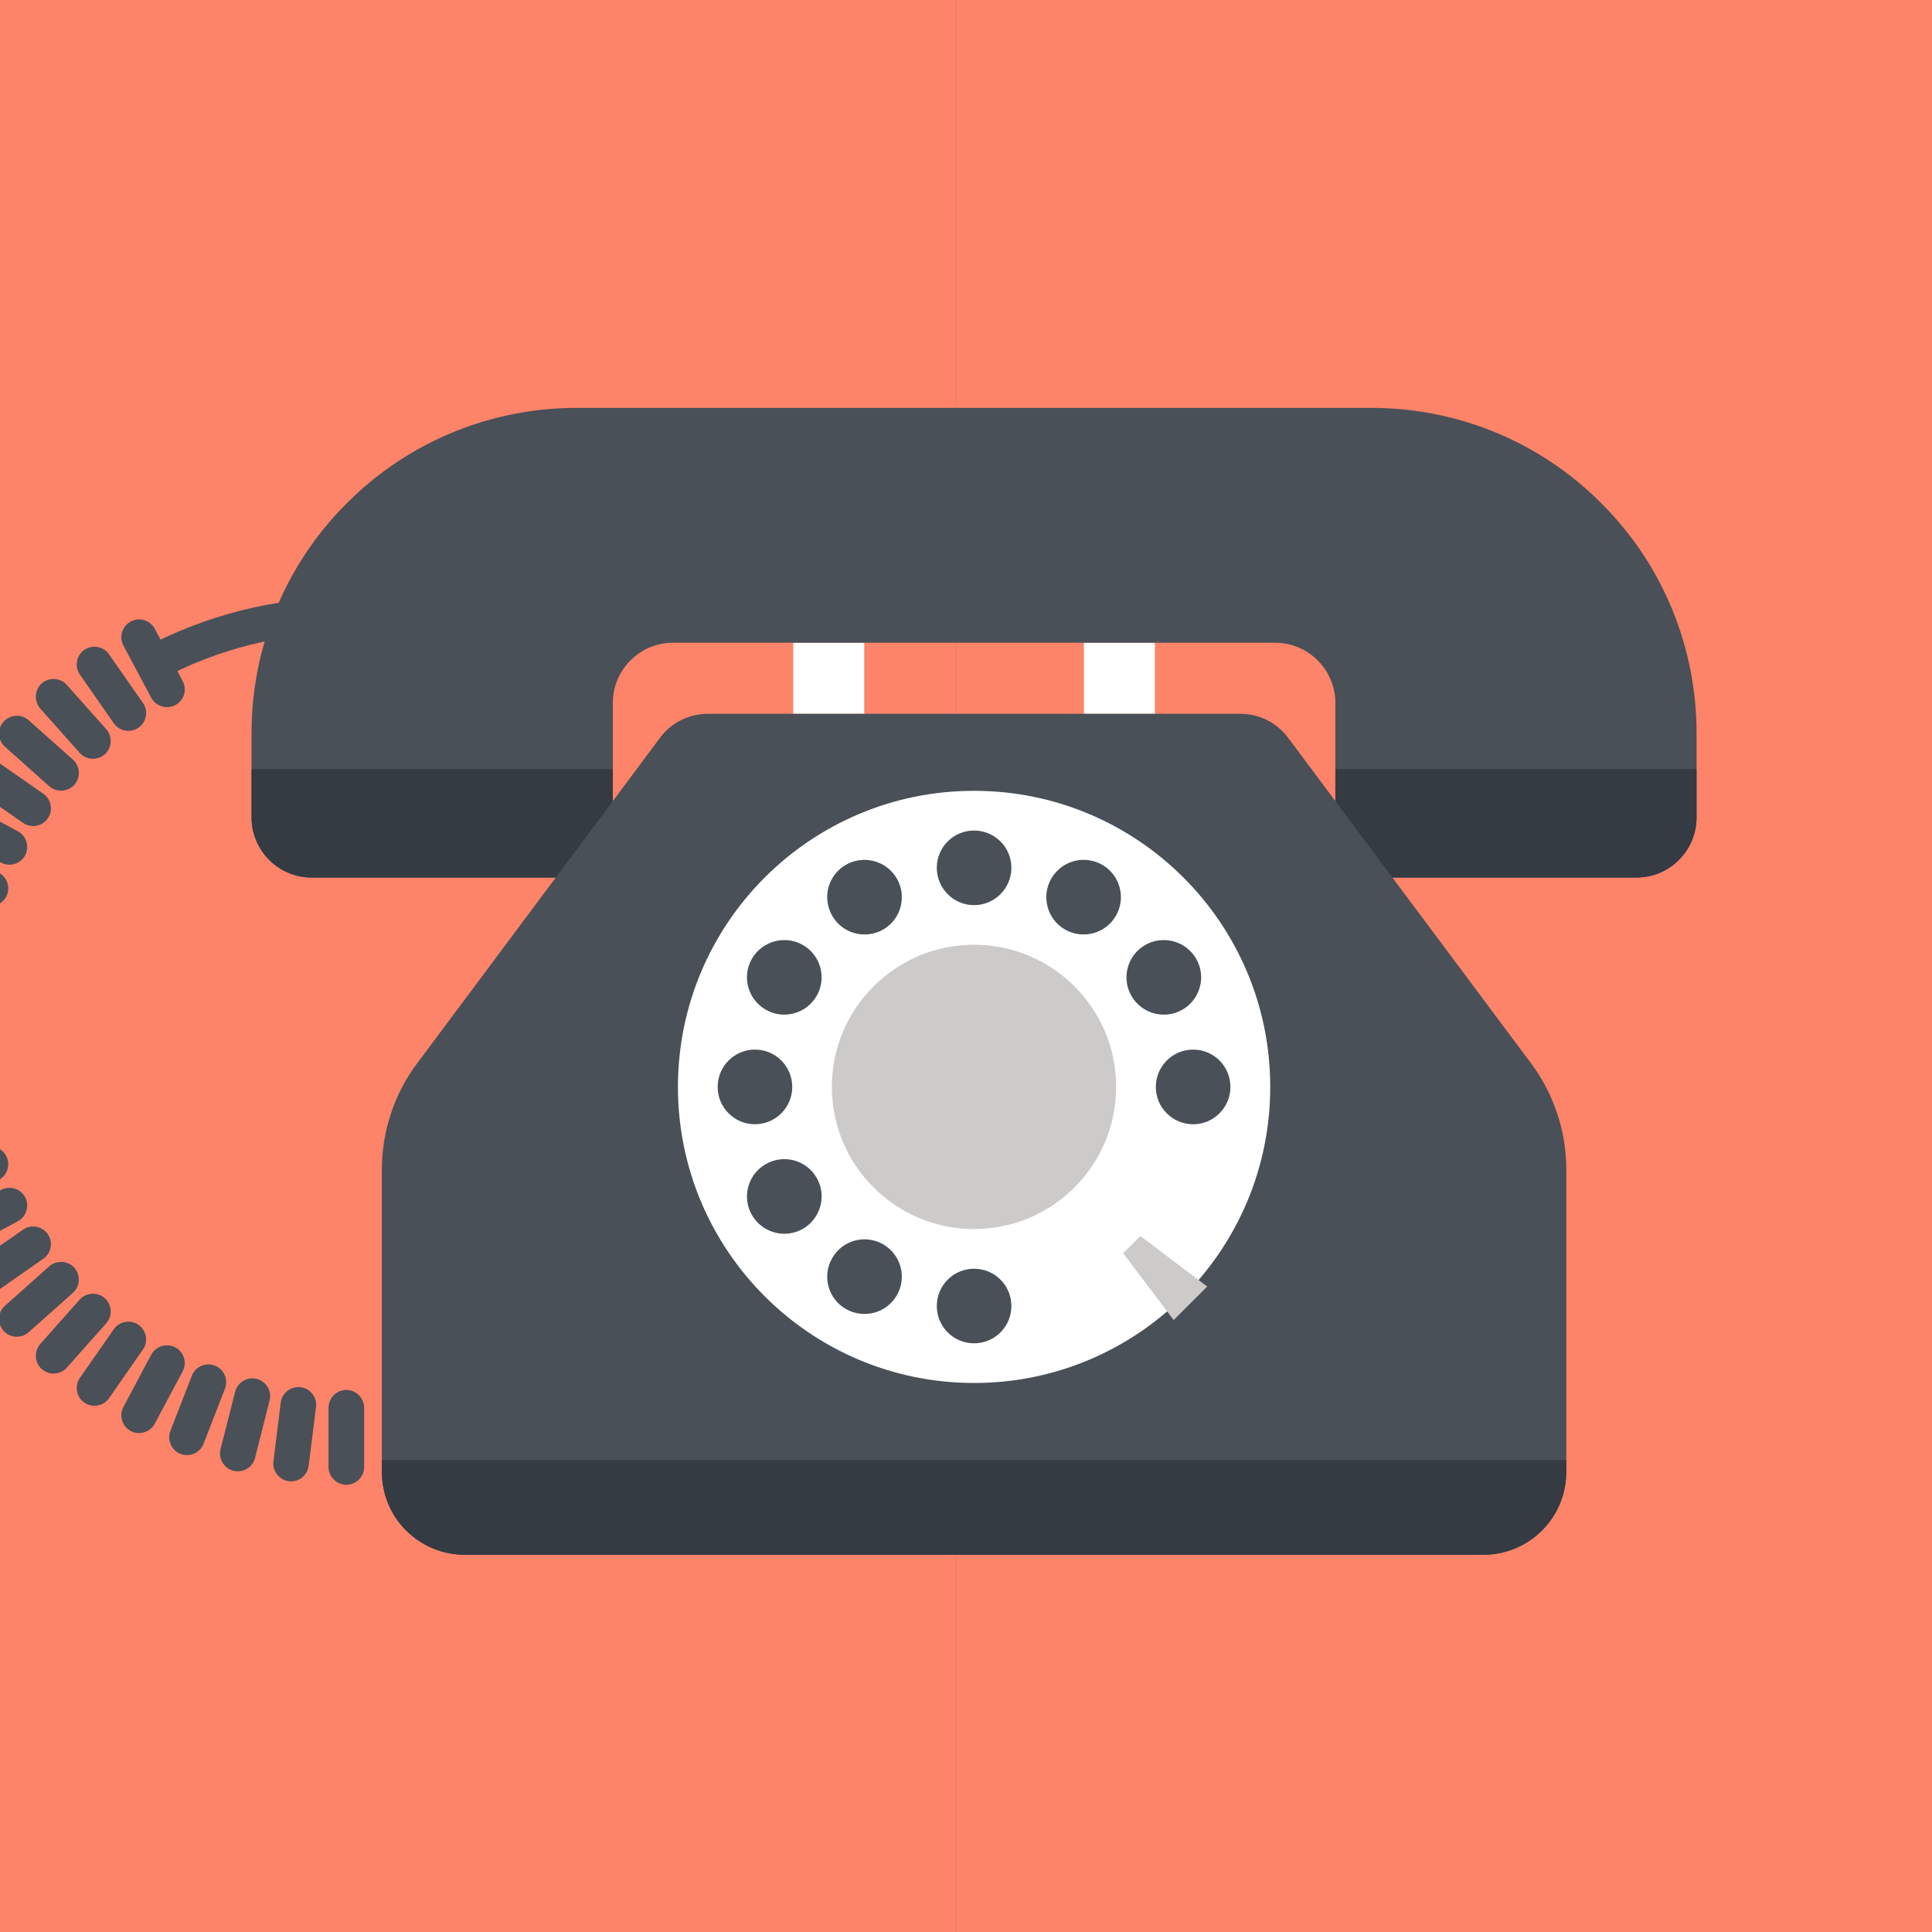 <?xml version="1.0" encoding="iso-8859-1"?>
<!-- Generator: Adobe Illustrator 17.0.1, SVG Export Plug-In . SVG Version: 6.00 Build 0)  -->
<!DOCTYPE svg PUBLIC "-//W3C//DTD SVG 1.1//EN" "http://www.w3.org/Graphics/SVG/1.1/DTD/svg11.dtd">
<svg version="1.1" id="Livello_1" xmlns="http://www.w3.org/2000/svg" xmlns:xlink="http://www.w3.org/1999/xlink" x="0px" y="0px"
	 width="110px" height="110px" viewBox="0 0 110 110" style="enable-background:new 0 0 110 110;" xml:space="preserve">
<rect x="0" y="0" width="110" height="110" fill="#808080" stroke="none"/>
<path style="fill:#FD8369;" d="M54.458,135.684c44.082,0,79.811-35.733,79.811-79.81c0-44.078-35.729-79.811-79.811-79.811"/>
<path style="fill:#FD8369;" d="M54.458-23.938c-44.077,0-79.81,35.733-79.81,79.811c0,44.077,35.733,79.81,79.81,79.81"/>
<g>
	<g>
		<g>
			<path style="fill:#495057;" d="M20.732,80.153c0-0.555-0.456-1.015-1.011-1.015l0,0c-0.56,0-1.015,0.46-1.015,1.015v3.373
				c0,0.555,0.456,1.011,1.015,1.011l0,0c0.555,0,1.011-0.456,1.011-1.011V80.153z"/>
			<path style="fill:#495057;" d="M15.569,83.207c-0.067,0.547,0.327,1.056,0.878,1.127l0,0c0.555,0.07,1.061-0.328,1.127-0.883
				l0.419-3.344c0.07-0.551-0.328-1.061-0.874-1.123c-0.555-0.074-1.061,0.323-1.135,0.87L15.569,83.207z"/>
			<path style="fill:#495057;" d="M12.557,82.511c-0.137,0.535,0.195,1.09,0.734,1.23c0.543,0.133,1.098-0.195,1.23-0.733
				l0.829-3.269c0.137-0.539-0.195-1.094-0.733-1.231l0,0c-0.539-0.137-1.094,0.195-1.227,0.729L12.557,82.511z"/>
			<path style="fill:#495057;" d="M9.702,81.471c-0.199,0.518,0.062,1.11,0.58,1.309l0,0c0.518,0.199,1.11-0.058,1.309-0.58
				l1.218-3.141c0.199-0.522-0.058-1.106-0.576-1.309c-0.518-0.199-1.11,0.058-1.309,0.576L9.702,81.471z"/>
			<path style="fill:#495057;" d="M7.026,80.108c-0.261,0.489-0.07,1.106,0.418,1.371l0,0c0.489,0.257,1.107,0.07,1.367-0.423
				l1.587-2.971c0.265-0.493,0.079-1.106-0.414-1.371c-0.489-0.257-1.107-0.07-1.372,0.414L7.026,80.108z"/>
			<path style="fill:#495057;" d="M4.552,78.447c-0.319,0.456-0.207,1.094,0.249,1.409l0,0c0.46,0.323,1.09,0.207,1.409-0.249
				l1.927-2.768c0.323-0.456,0.203-1.086-0.249-1.409c-0.456-0.315-1.094-0.207-1.409,0.253L4.552,78.447z"/>
			<path style="fill:#495057;" d="M2.294,76.52c-0.365,0.414-0.332,1.056,0.083,1.429c0.414,0.369,1.061,0.331,1.429-0.083
				l2.242-2.519c0.369-0.418,0.332-1.061-0.083-1.434l0,0c-0.415-0.364-1.061-0.331-1.429,0.083L2.294,76.52z"/>
			<path style="fill:#495057;" d="M0.284,74.345c-0.414,0.364-0.451,1.011-0.083,1.425l0,0c0.369,0.415,1.015,0.452,1.429,0.083
				l2.519-2.242c0.414-0.369,0.451-1.015,0.087-1.429l0,0c-0.373-0.414-1.015-0.447-1.434-0.083L0.284,74.345z"/>
			<path style="fill:#495057;" d="M-1.46,71.941c-0.456,0.315-0.568,0.949-0.244,1.409l0,0c0.315,0.456,0.949,0.563,1.404,0.249
				l2.764-1.931c0.46-0.315,0.572-0.949,0.253-1.409c-0.319-0.456-0.953-0.568-1.409-0.244L-1.46,71.941z"/>
			<path style="fill:#495057;" d="M-2.91,69.339c-0.489,0.257-0.68,0.878-0.418,1.367l0,0c0.261,0.489,0.878,0.675,1.371,0.414
				l2.975-1.587c0.485-0.265,0.675-0.878,0.414-1.371l0,0c-0.261-0.489-0.878-0.675-1.371-0.415L-2.91,69.339z"/>
			<path style="fill:#495057;" d="M-4.054,66.555c-0.518,0.203-0.779,0.792-0.576,1.309c0.199,0.518,0.787,0.779,1.305,0.58
				l3.149-1.218c0.518-0.199,0.779-0.792,0.576-1.309c-0.199-0.518-0.792-0.779-1.309-0.58L-4.054,66.555z"/>
			<path style="fill:#495057;" d="M-4.858,63.63c-0.538,0.132-0.866,0.688-0.733,1.227c0.137,0.543,0.692,0.87,1.226,0.737
				l3.273-0.833c0.539-0.137,0.866-0.684,0.729-1.23c-0.133-0.535-0.688-0.862-1.227-0.729L-4.858,63.63z"/>
			<path style="fill:#495057;" d="M-5.305,60.576c-0.555,0.062-0.953,0.576-0.878,1.123v0.004c0.066,0.551,0.576,0.944,1.127,0.878
				l3.352-0.418c0.547-0.07,0.944-0.576,0.87-1.131c-0.062-0.551-0.572-0.945-1.123-0.874L-5.305,60.576z"/>
			<path style="fill:#495057;" d="M-5.376,57.419c-0.555,0-1.011,0.456-1.011,1.011l0,0c0,0.559,0.456,1.015,1.011,1.015h3.373
				c0.555,0,1.011-0.456,1.011-1.015l0,0c0-0.555-0.456-1.011-1.011-1.011H-5.376z"/>
			<path style="fill:#495057;" d="M-5.057,54.282c-0.551-0.07-1.061,0.323-1.127,0.878l0,0c-0.075,0.547,0.323,1.056,0.878,1.127
				l3.348,0.419c0.551,0.07,1.061-0.328,1.123-0.874c0.07-0.555-0.323-1.061-0.87-1.135L-5.057,54.282z"/>
			<path style="fill:#495057;" d="M-4.365,51.27c-0.535-0.137-1.09,0.195-1.226,0.737l0,0c-0.133,0.539,0.195,1.09,0.733,1.231
				l3.269,0.824c0.539,0.137,1.094-0.195,1.227-0.733l0,0c0.137-0.539-0.191-1.094-0.729-1.231L-4.365,51.27z"/>
			<path style="fill:#495057;" d="M-3.325,48.419c-0.518-0.199-1.106,0.054-1.301,0.576H-4.63c-0.199,0.522,0.058,1.11,0.576,1.309
				l3.141,1.218c0.522,0.203,1.115-0.058,1.314-0.576c0.203-0.518-0.058-1.106-0.576-1.309L-3.325,48.419z"/>
			<path style="fill:#495057;" d="M-1.957,45.738c-0.497-0.257-1.11-0.075-1.371,0.415c-0.261,0.493-0.07,1.11,0.418,1.371
				l2.971,1.591c0.493,0.257,1.11,0.075,1.371-0.418c0.261-0.489,0.07-1.107-0.414-1.367L-1.957,45.738z"/>
			<path style="fill:#495057;" d="M-0.3,43.265c-0.456-0.319-1.09-0.203-1.404,0.249c-0.323,0.46-0.211,1.09,0.249,1.409
				l2.763,1.927c0.456,0.319,1.09,0.207,1.409-0.249c0.319-0.46,0.207-1.09-0.253-1.409L-0.3,43.265z"/>
			<path style="fill:#495057;" d="M1.631,41.007c-0.414-0.365-1.061-0.332-1.429,0.087c-0.369,0.414-0.331,1.056,0.083,1.425
				l2.519,2.246c0.418,0.364,1.061,0.328,1.434-0.087l0,0c0.364-0.418,0.327-1.061-0.087-1.429L1.631,41.007z"/>
			<path style="fill:#495057;" d="M3.806,38.997c-0.369-0.418-1.015-0.451-1.429-0.087l0,0c-0.415,0.373-0.448,1.015-0.083,1.434
				l2.242,2.519c0.369,0.418,1.015,0.451,1.429,0.083l0,0c0.415-0.364,0.451-1.011,0.083-1.429L3.806,38.997z"/>
			<path style="fill:#495057;" d="M6.209,37.257c-0.319-0.46-0.949-0.572-1.409-0.253H4.796c-0.451,0.319-0.563,0.953-0.244,1.409
				l1.927,2.768c0.315,0.451,0.953,0.572,1.409,0.249l0,0c0.452-0.319,0.572-0.953,0.249-1.409L6.209,37.257z"/>
			<path style="fill:#495057;" d="M8.811,35.798c-0.261-0.485-0.878-0.675-1.367-0.414l0,0c-0.489,0.265-0.679,0.878-0.418,1.371
				l1.587,2.975c0.265,0.489,0.883,0.675,1.372,0.414c0.493-0.261,0.679-0.878,0.414-1.367L8.811,35.798z"/>
			<path style="fill:#495057;" d="M9.139,38.691l-0.961-1.782c3.522-1.893,7.512-2.896,11.544-2.896v2.022
				C16.021,36.034,12.362,36.954,9.139,38.691z"/>
		</g>
	</g>
	<g>
		<rect x="45.162" y="36.594" style="fill:#FFFFFF;" width="4.044" height="4.048"/>
		<rect x="61.711" y="36.594" style="fill:#FFFFFF;" width="4.044" height="4.048"/>
	</g>
	<g>
		<path style="fill:#495057;" d="M91.17,28.651c-3.613-3.622-8.349-5.428-13.089-5.428H32.835c-4.736,0-9.472,1.806-13.089,5.428
			C16.133,32.26,14.322,37,14.322,41.736v4.802c0,0.878,0.336,1.753,1.003,2.42c0.675,0.675,1.55,1.007,2.424,1.007h13.715
			c0.878,0,1.752-0.331,2.42-1.007c0.671-0.667,1.007-1.541,1.007-2.42V40.02c0-0.87,0.336-1.748,1.003-2.42
			c0.671-0.671,1.549-1.007,2.428-1.007h34.274c0.878,0,1.757,0.336,2.428,1.007c0.667,0.671,1.007,1.55,1.007,2.42v6.518
			c0,0.878,0.331,1.753,1.003,2.42c0.667,0.675,1.546,1.007,2.424,1.007h13.71c0.879,0,1.753-0.331,2.424-1.007
			c0.671-0.667,1.003-1.541,1.003-2.42v-4.802C96.594,37,94.787,32.26,91.17,28.651z"/>
		<g>
			<g>
				<path style="fill:#343B43;" d="M34.89,46.538v-2.743H14.322v2.743c0,0.878,0.336,1.753,1.003,2.42
					c0.675,0.675,1.55,1.007,2.424,1.007h13.715c0.878,0,1.752-0.331,2.42-1.007C34.555,48.291,34.89,47.416,34.89,46.538z"/>
				<path style="fill:#343B43;" d="M96.594,46.538v-2.743H76.03v2.743c0,0.878,0.331,1.753,1.003,2.42
					c0.667,0.675,1.546,1.007,2.424,1.007h13.71c0.879,0,1.753-0.331,2.424-1.007C96.262,48.291,96.594,47.416,96.594,46.538z"/>
			</g>
		</g>
	</g>
	<path style="fill:#495057;" d="M73.333,41.997c-0.306-0.406-0.709-0.754-1.193-0.999c-0.485-0.24-1.003-0.356-1.513-0.356H40.289
		c-0.505,0-1.023,0.116-1.508,0.356c-0.489,0.244-0.891,0.593-1.194,0.999L23.753,60.539c-0.638,0.849-1.148,1.807-1.496,2.867
		c-0.352,1.052-0.514,2.129-0.514,3.19V83.8c0,1.21,0.456,2.42,1.38,3.34c0.924,0.92,2.134,1.384,3.34,1.384h57.991
		c1.206,0,2.416-0.464,3.34-1.384c0.924-0.92,1.384-2.129,1.384-3.34V66.596c0-1.061-0.162-2.138-0.518-3.19
		c-0.348-1.061-0.857-2.018-1.491-2.867L73.333,41.997z"/>
	<path style="fill:#343B43;" d="M89.177,83.8v-0.671H21.743V83.8c0,1.21,0.456,2.42,1.38,3.34c0.924,0.92,2.134,1.384,3.34,1.384
		h57.991c1.206,0,2.416-0.464,3.34-1.384C88.717,86.219,89.177,85.01,89.177,83.8z"/>
	<g>
		<path style="fill:#FFFFFF;" d="M55.458,45.026c-9.31,0-16.859,7.549-16.859,16.86c0,9.306,7.549,16.855,16.859,16.855
			c9.314,0,16.864-7.549,16.864-16.855C72.322,52.575,64.772,45.026,55.458,45.026z M42.812,54.585
			c0.592-1.015,1.889-1.363,2.904-0.779c1.015,0.584,1.367,1.885,0.779,2.9c-0.588,1.015-1.885,1.367-2.9,0.779
			C42.576,56.897,42.228,55.6,42.812,54.585z M40.861,61.885c0-1.173,0.949-2.126,2.121-2.126c1.177,0,2.126,0.953,2.126,2.126
			c0,1.168-0.949,2.125-2.126,2.125C41.809,64.011,40.861,63.054,40.861,61.885z M45.717,69.961
			c-1.015,0.588-2.312,0.236-2.904-0.779c-0.584-1.015-0.236-2.316,0.783-2.9c1.015-0.588,2.312-0.24,2.9,0.775
			C47.084,68.071,46.732,69.372,45.717,69.961z M48.157,49.24c1.015-0.584,2.316-0.236,2.905,0.779
			c0.584,1.015,0.24,2.316-0.775,2.905c-1.023,0.58-2.32,0.236-2.9-0.779C46.794,51.125,47.142,49.828,48.157,49.24z M51.062,73.748
			c-0.588,1.019-1.889,1.363-2.905,0.779c-1.015-0.584-1.363-1.886-0.771-2.9c0.58-1.02,1.877-1.367,2.9-0.779
			C51.302,71.436,51.646,72.737,51.062,73.748z M55.458,47.288c1.177,0,2.126,0.945,2.126,2.121c0,1.168-0.949,2.126-2.126,2.126
			c-1.172,0-2.121-0.957-2.121-2.126C53.336,48.233,54.286,47.288,55.458,47.288z M55.458,76.483c-1.172,0-2.121-0.953-2.121-2.121
			c0-1.177,0.949-2.126,2.126-2.126c1.173,0,2.121,0.949,2.121,2.126C57.584,75.534,56.635,76.483,55.458,76.483z M63.534,52.144
			c-0.584,1.015-1.881,1.359-2.9,0.779c-1.015-0.588-1.363-1.89-0.775-2.905c0.588-1.015,1.881-1.363,2.9-0.779
			C63.774,49.828,64.122,51.125,63.534,52.144z M64.42,56.706c-0.584-1.015-0.236-2.316,0.779-2.9
			c1.015-0.584,2.316-0.236,2.905,0.779c0.588,1.015,0.236,2.312-0.779,2.9C66.31,58.073,65.009,57.721,64.42,56.706z
			 M67.934,64.011c-1.177,0-2.126-0.957-2.126-2.125c0-1.173,0.949-2.126,2.126-2.126c1.172,0,2.121,0.949,2.121,2.126
			C70.055,63.054,69.106,64.011,67.934,64.011z"/>
		<path style="fill:#CCCBCA;" d="M63.55,61.885c0,4.466-3.626,8.092-8.092,8.092c-4.466,0-8.096-3.626-8.096-8.092
			c0-4.471,3.63-8.096,8.096-8.096C59.925,53.789,63.55,57.415,63.55,61.885z"/>
		<polygon style="fill:#CCCBCA;" points="66.823,75.157 68.733,73.251 64.93,70.375 63.948,71.353 		"/>
	</g>
</g>
</svg>
